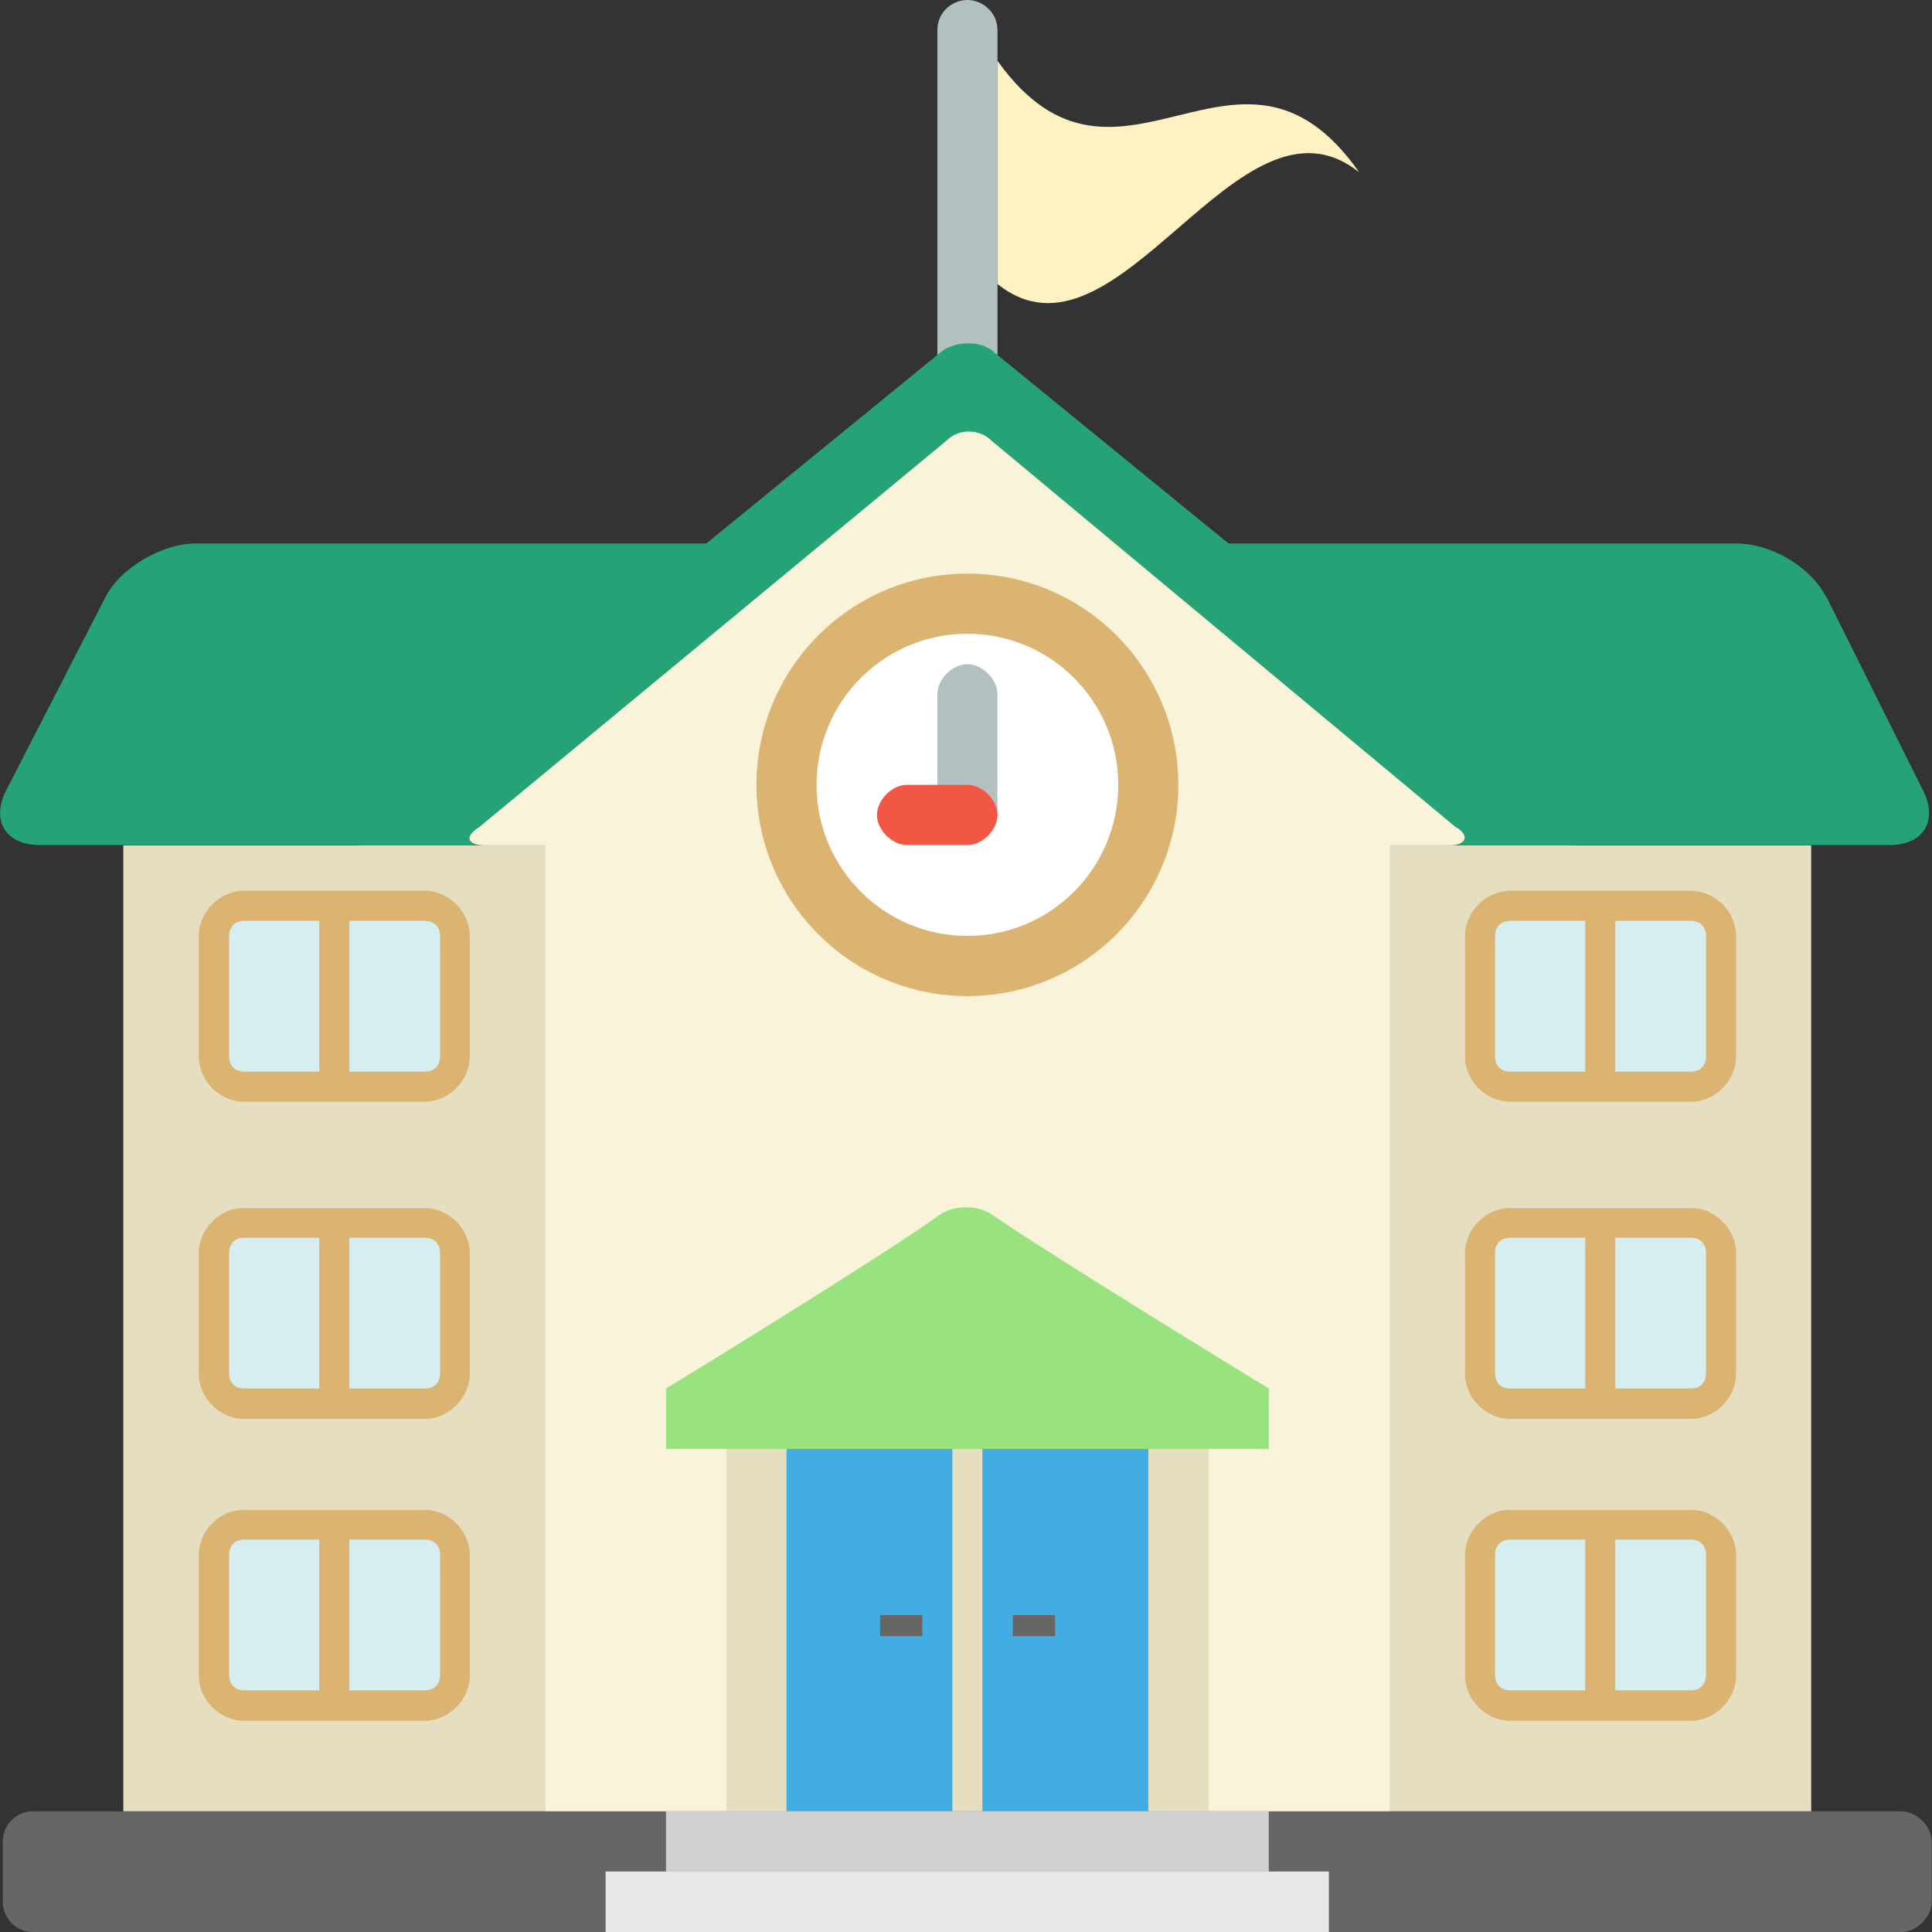 <svg width="100" height="100" viewBox="0 0 100 100" fill="none" xmlns="http://www.w3.org/2000/svg">
<rect x="0" y="0" width="100" height="100" fill="#333333" stroke="none"/>
<g clip-path="url(#clip0_571_9852)">
<path d="M51.628 18.43C51.628 19.208 50.85 19.987 50.073 19.987C49.295 19.987 48.518 19.208 48.518 18.43V1.557C48.518 0.616 49.295 0 50.073 0C50.85 0 51.628 0.633 51.628 1.557V18.43Z" fill="#B2C1C0"/>
<path d="M6.383 43.754H93.747V93.754H6.383V43.754Z" fill="#E5DEC1"/>
<path d="M94.541 30.938C93.763 29.38 91.738 28.131 89.859 28.131H10.125C8.408 28.131 6.221 29.38 5.443 30.938L0.308 40.931C-0.47 42.489 0.308 43.738 2.025 43.738H97.829C99.546 43.738 100.324 42.489 99.546 40.931L94.557 30.938" fill="#25A376"/>
<path d="M23.554 70.311C23.554 71.09 22.922 71.869 21.999 71.869H12.635C11.696 71.869 11.08 71.09 11.08 70.311V64.066C11.08 63.287 11.712 62.508 12.635 62.508H21.999C22.938 62.508 23.554 63.287 23.554 64.066V70.311Z" fill="#D6EEF0"/>
<path d="M23.554 54.688C23.554 55.467 22.922 56.246 21.999 56.246H12.635C11.696 56.246 11.08 55.467 11.08 54.688V48.443C11.08 47.664 11.712 46.885 12.635 46.885H21.999C22.938 46.885 23.554 47.664 23.554 48.443V54.688Z" fill="#D6EEF0"/>
<path d="M21.983 57.025H12.62C11.373 57.025 10.287 55.938 10.287 54.688V48.443C10.287 47.193 11.373 46.106 12.62 46.106H21.983C23.231 46.106 24.316 47.193 24.316 48.443V54.688C24.316 55.938 23.231 57.025 21.983 57.025ZM12.636 47.664C12.166 47.664 11.858 47.972 11.858 48.443V54.688C11.858 55.159 12.166 55.467 12.636 55.467H21.999C22.469 55.467 22.777 55.159 22.777 54.688V48.443C22.777 47.972 22.469 47.664 21.999 47.664H12.636Z" fill="#DBB471"/>
<path d="M16.523 46.869H18.079V56.246H16.523V46.869Z" fill="#DBB471"/>
<path d="M21.983 73.442H12.62C11.373 73.442 10.287 72.356 10.287 71.106V64.86C10.287 63.611 11.373 62.524 12.62 62.524H21.983C23.231 62.524 24.316 63.611 24.316 64.86V71.106C24.316 72.356 23.231 73.442 21.983 73.442ZM12.636 64.066C12.166 64.066 11.858 64.374 11.858 64.844V71.09C11.858 71.561 12.166 71.869 12.636 71.869H21.999C22.469 71.869 22.777 71.561 22.777 71.09V64.844C22.777 64.374 22.469 64.066 21.999 64.066H12.636Z" fill="#DBB471"/>
<path d="M16.523 63.287H18.079V72.664H16.523V63.287Z" fill="#DBB471"/>
<path d="M23.554 85.934C23.554 86.713 22.922 87.492 21.999 87.492H12.635C11.696 87.492 11.08 86.713 11.08 85.934V79.689C11.08 78.91 11.712 78.131 12.635 78.131H21.999C22.938 78.131 23.554 78.91 23.554 79.689V85.934Z" fill="#D6EEF0"/>
<path d="M21.983 89.066H12.62C11.373 89.066 10.287 87.979 10.287 86.729V80.484C10.287 79.234 11.373 78.147 12.62 78.147H21.983C23.231 78.147 24.316 79.234 24.316 80.484V86.729C24.316 87.979 23.231 89.066 21.983 89.066ZM12.636 79.689C12.166 79.689 11.858 79.997 11.858 80.467V86.713C11.858 87.184 12.166 87.492 12.636 87.492H21.999C22.469 87.492 22.777 87.184 22.777 86.713V80.467C22.777 79.997 22.469 79.689 21.999 79.689H12.636Z" fill="#DBB471"/>
<path d="M16.523 78.91H18.079V88.287H16.523V78.91Z" fill="#DBB471"/>
<path d="M89.081 70.311C89.081 71.09 88.303 71.869 87.526 71.869H78.163C77.385 71.869 76.607 71.09 76.607 70.311V64.066C76.607 63.287 77.385 62.508 78.163 62.508H87.526C88.303 62.508 89.081 63.287 89.081 64.066V70.311Z" fill="#D6EEF0"/>
<path d="M89.081 54.688C89.081 55.467 88.303 56.246 87.526 56.246H78.163C77.385 56.246 76.607 55.467 76.607 54.688V48.443C76.607 47.664 77.385 46.885 78.163 46.885H87.526C88.303 46.885 89.081 47.664 89.081 48.443V54.688Z" fill="#D6EEF0"/>
<path d="M87.526 57.025H78.163C76.915 57.025 75.83 55.938 75.83 54.688V48.443C75.83 47.193 76.915 46.106 78.163 46.106H87.526C88.773 46.106 89.859 47.193 89.859 48.443V54.688C89.859 55.938 88.773 57.025 87.526 57.025ZM78.163 47.664C77.693 47.664 77.385 47.972 77.385 48.443V54.688C77.385 55.159 77.693 55.467 78.163 55.467H87.526C87.996 55.467 88.304 55.159 88.304 54.688V48.443C88.304 47.972 87.996 47.664 87.526 47.664H78.163Z" fill="#DBB471"/>
<path d="M82.051 46.869H83.606V56.246H82.051V46.869Z" fill="#DBB471"/>
<path d="M87.526 73.442H78.163C76.915 73.442 75.83 72.356 75.83 71.106V64.86C75.83 63.611 76.915 62.524 78.163 62.524H87.526C88.773 62.524 89.859 63.611 89.859 64.86V71.106C89.859 72.356 88.773 73.442 87.526 73.442ZM78.163 64.066C77.693 64.066 77.385 64.374 77.385 64.844V71.09C77.385 71.561 77.693 71.869 78.163 71.869H87.526C87.996 71.869 88.304 71.561 88.304 71.09V64.844C88.304 64.374 87.996 64.066 87.526 64.066H78.163Z" fill="#DBB471"/>
<path d="M82.051 63.287H83.606V72.664H82.051V63.287Z" fill="#DBB471"/>
<path d="M89.081 85.934C89.081 86.713 88.303 87.492 87.526 87.492H78.163C77.385 87.492 76.607 86.713 76.607 85.934V79.689C76.607 78.91 77.385 78.131 78.163 78.131H87.526C88.303 78.131 89.081 78.91 89.081 79.689V85.934Z" fill="#D6EEF0"/>
<path d="M87.526 89.066H78.163C76.915 89.066 75.83 87.979 75.83 86.729V80.484C75.83 79.234 76.915 78.147 78.163 78.147H87.526C88.773 78.147 89.859 79.234 89.859 80.484V86.729C89.859 87.979 88.773 89.066 87.526 89.066ZM78.163 79.689C77.693 79.689 77.385 79.997 77.385 80.467V86.713C77.385 87.184 77.693 87.492 78.163 87.492H87.526C87.996 87.492 88.304 87.184 88.304 86.713V80.467C88.304 79.997 87.996 79.689 87.526 79.689H78.163Z" fill="#DBB471"/>
<path d="M82.051 78.91H83.606V88.287H82.051V78.91Z" fill="#DBB471"/>
<path d="M51.321 18.121C50.689 17.651 49.603 17.651 48.826 18.121L18.565 42.813C17.933 43.284 17.933 43.754 18.873 43.754H81.274C82.051 43.754 82.359 43.284 81.581 42.813L51.321 18.121Z" fill="#25A376"/>
<path d="M75.345 42.813L51.321 22.81C50.689 22.177 49.604 22.177 48.988 22.81L24.802 42.813C24.024 43.284 24.17 43.754 25.11 43.754H28.236V93.754H71.927V43.754H75.053C75.831 43.754 76.138 43.284 75.361 42.813" fill="#F9F3D9"/>
<path d="M37.6 70.311H62.563V93.754H37.6V70.311Z" fill="#E5DEC1"/>
<path d="M40.71 70.311H59.437V93.754H40.71V70.311Z" fill="#42ADE2"/>
<path d="M50.073 51.557C56.103 51.557 60.991 46.662 60.991 40.623C60.991 34.584 56.103 29.689 50.073 29.689C44.043 29.689 39.154 34.584 39.154 40.623C39.154 46.662 44.043 51.557 50.073 51.557Z" fill="#DBB471"/>
<path d="M50.073 48.443C54.385 48.443 57.881 44.942 57.881 40.623C57.881 36.304 54.385 32.803 50.073 32.803C45.761 32.803 42.265 36.304 42.265 40.623C42.265 44.942 45.761 48.443 50.073 48.443Z" fill="white"/>
<path d="M49.295 70.311H50.85V93.754H49.295V70.311Z" fill="#E5DEC1"/>
<path d="M50.073 34.377C49.295 34.377 48.518 35.156 48.518 35.934V42.18C48.518 42.959 49.295 43.738 50.073 43.738C50.85 43.738 51.628 42.959 51.628 42.18V35.934C51.628 35.156 50.85 34.377 50.073 34.377Z" fill="#B2C1C0"/>
<path d="M50.073 40.623H46.947C46.169 40.623 45.392 41.402 45.392 42.18C45.392 42.959 46.169 43.738 46.947 43.738H50.073C50.851 43.738 51.628 42.959 51.628 42.18C51.628 41.402 50.851 40.623 50.073 40.623Z" fill="#F15744"/>
<path d="M51.628 3.131V14.698C57.865 19.695 64.102 3.91 70.355 8.923C64.118 0.016 57.881 11.892 51.628 3.147V3.131Z" fill="#FEF2C3"/>
<path d="M51.482 62.962C50.705 62.33 49.295 62.33 48.518 62.962C45.245 65.299 34.473 71.869 34.473 71.869V75H65.673V71.869C65.673 71.869 54.9 65.299 51.482 62.962Z" fill="#98E37F"/>
<path d="M98.445 93.754H1.701C0.761 93.754 0.146 94.533 0.146 95.311V98.442C0.146 99.221 0.777 100 1.701 100H98.428C99.206 100 99.984 99.221 99.984 98.442V95.311C99.984 94.533 99.206 93.754 98.428 93.754" fill="#666666"/>
<path d="M31.346 96.869H68.783V100H31.346V96.869Z" fill="#E8E8E8"/>
<path d="M34.473 93.754H65.673V96.885H34.473V93.754Z" fill="#D0D0D0"/>
<path d="M45.553 83.598H47.74V84.685H45.553V83.598Z" fill="#666666"/>
<path d="M52.422 83.598H54.609V84.685H52.422V83.598Z" fill="#666666"/>
</g>
<defs>
<clipPath id="clip0_571_9852">
<rect width="100" height="100" fill="white"/>
</clipPath>
</defs>
</svg>
